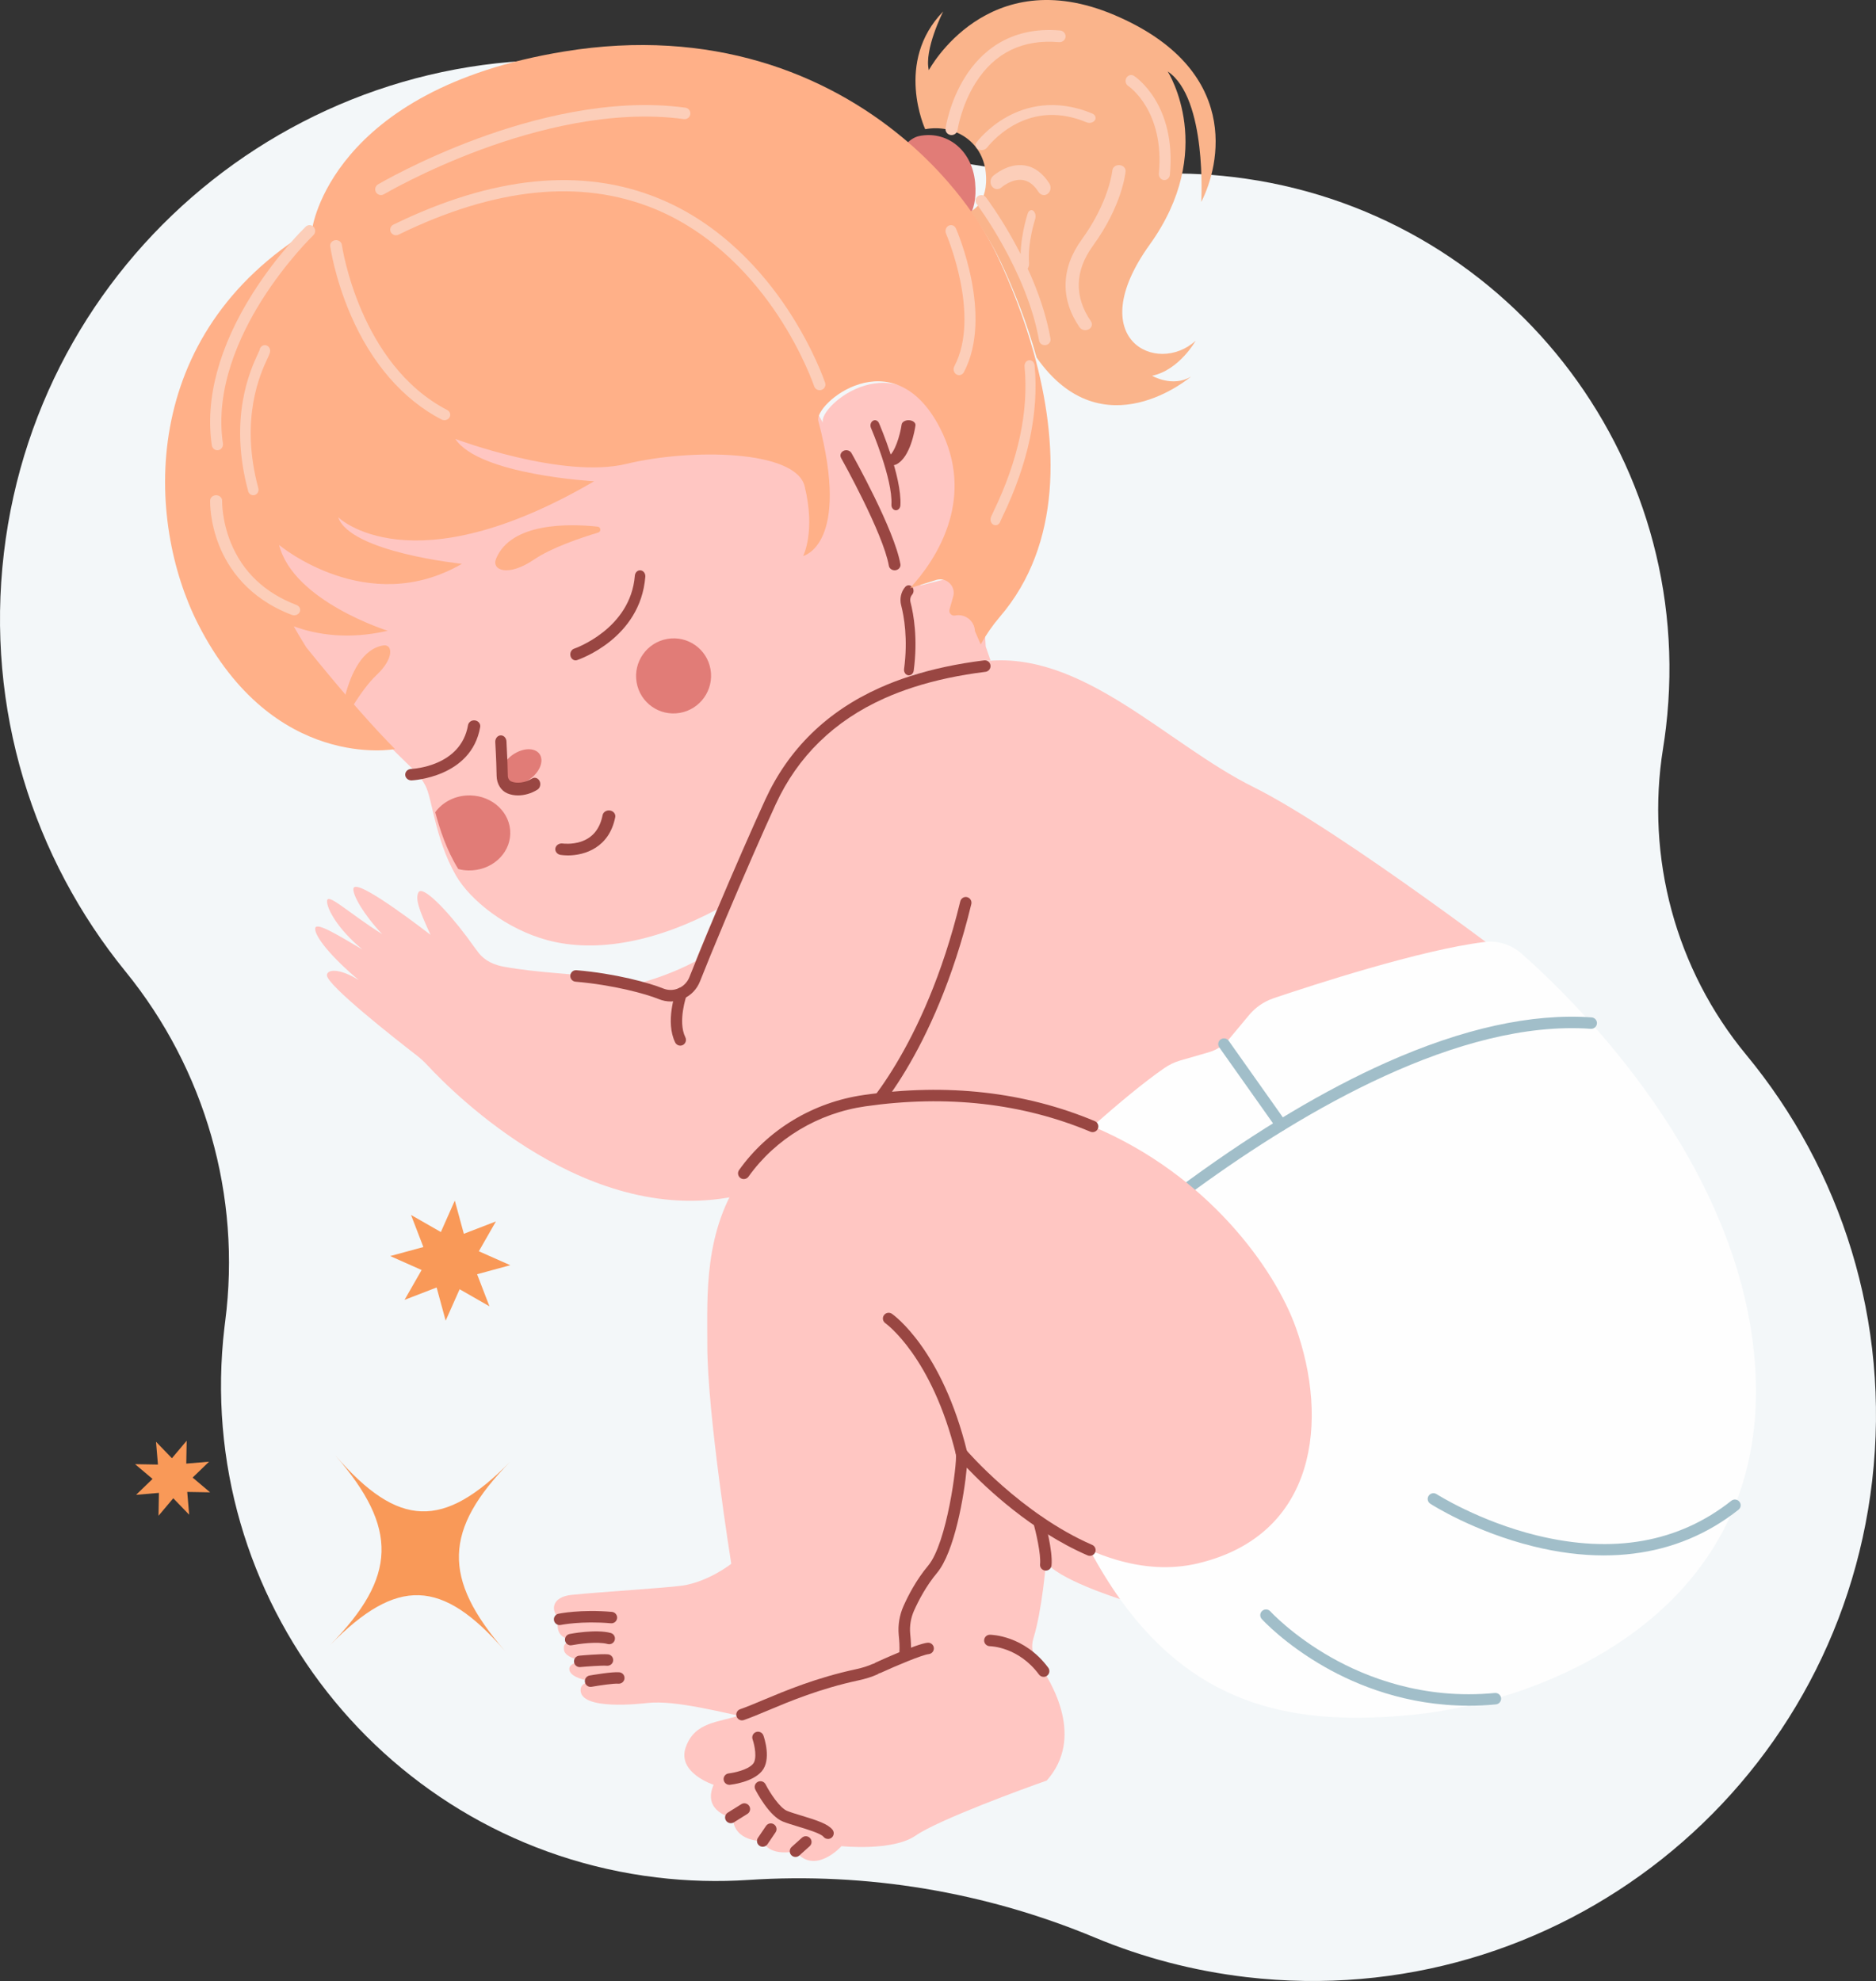 <svg width="125" height="132" viewBox="0 0 125 132" fill="none" xmlns="http://www.w3.org/2000/svg">
<rect x="0" y="0" width="125" height="132" fill="#333333" stroke="none"/>
<g clip-path="url(#clip0_970_10975)">
<path d="M116.347 70.278C111.653 64.6 109.643 57.144 110.812 49.863C110.886 49.402 110.951 48.938 111.006 48.47C113.142 30.356 100.224 13.935 82.153 11.793C80.254 11.568 78.375 11.509 76.528 11.606C68.188 12.042 59.845 10.607 52.214 7.206C48.897 5.727 45.305 4.716 41.511 4.263C21.171 1.837 2.664 16.453 0.26 36.843C-0.969 47.268 2.227 57.195 8.362 64.734C13.673 71.26 16.088 79.692 15.005 88.043C14.988 88.171 14.973 88.3 14.957 88.429C12.824 106.516 25.723 122.939 43.764 125.101C45.83 125.349 47.873 125.399 49.877 125.266C57.758 124.747 65.665 126.065 72.956 129.107C76.11 130.422 79.498 131.325 83.06 131.742C103.701 134.156 122.345 119.362 124.745 98.67C125.978 88.037 122.665 77.92 116.347 70.278Z" fill="#F3F7F9"/>
<path d="M29.375 82.094L30.304 80L30.906 82.211L33.044 81.387L31.906 83.376L34 84.305L31.789 84.906L32.613 87.044L30.625 85.906L29.695 88L29.093 85.789L26.956 86.613L28.093 84.625L26 83.695L28.21 83.094L27.387 80.956L29.375 82.094Z" fill="#F99958"/>
<path d="M10.524 97.588L10.395 96.069L11.455 97.166L12.438 96L12.412 97.525L13.931 97.396L12.835 98.455L14 99.438L12.476 99.412L12.605 100.93L11.545 99.834L10.562 101L10.588 99.475L9.069 99.604L10.165 98.545L9 97.562L10.524 97.588Z" fill="#F99958"/>
<path d="M34 97.392C29.547 101.925 29.453 105.176 33.638 110C29.454 105.176 26.453 105.074 22 109.608C26.453 105.075 26.547 101.824 22.362 97C26.546 101.824 29.547 101.926 34 97.392Z" fill="#F99958"/>
<path d="M60.79 45C61.255 42.003 60 39.338 60 39.338L65.381 38L65.679 43.077L66 44.008C64.277 44.212 62.307 44.53 60.79 45Z" fill="#FFC6C2"/>
<path d="M60.355 39.976C60.355 39.976 61.251 42.001 60.778 45.098C60.753 45.259 60.725 45.423 60.693 45.591C60.343 47.393 59.522 49.519 57.829 51.798C55.047 55.54 51.473 58.612 47.787 60.586C43.864 62.688 39.817 63.546 36.469 62.644C33.782 61.92 31.343 60.019 30.37 58.32C29.648 57.058 29.254 55.723 28.977 54.612C28.725 53.606 28.57 52.783 28.352 52.361C27.936 51.559 27.574 51.339 26.344 50.107C25.73 49.491 24.897 48.622 23.733 47.298C23.545 47.082 23.347 46.855 23.139 46.615C22.36 45.713 21.45 44.63 20.382 43.319C20.344 43.26 20.306 43.199 20.269 43.14C20.119 42.902 19.975 42.664 19.836 42.428C19.778 42.33 19.722 42.233 19.666 42.136C19.638 42.087 19.61 42.037 19.582 41.988C19.565 41.958 19.549 41.929 19.532 41.899C19.358 41.588 19.194 41.28 19.038 40.975C15.25 33.541 16.96 24.944 22.376 19.467C24.54 17.277 27.299 15.586 30.536 14.668C45.153 10.524 54.19 26.965 54.834 28.178C54.834 28.178 54.834 28.177 54.834 28.176C54.453 27.086 59.855 22.504 63.026 28.649C64.206 30.934 64.177 33.053 63.661 34.825C63.055 36.907 61.78 38.511 61.003 39.343C60.62 39.753 60.357 39.976 60.357 39.976L60.355 39.976Z" fill="#FFC6C2"/>
<path d="M38.351 44C38.199 44 38.059 43.889 38.015 43.717C37.959 43.508 38.066 43.288 38.251 43.225C38.29 43.213 42.015 41.921 42.3 38.36C42.318 38.142 42.487 37.982 42.681 38.002C42.874 38.022 43.016 38.214 42.998 38.431C42.67 42.531 38.623 43.926 38.451 43.984C38.417 43.995 38.384 44 38.351 44Z" fill="#994642"/>
<path d="M27.411 52C27.192 52 27.01 51.839 27 51.633C26.991 51.422 27.167 51.244 27.394 51.236C27.535 51.23 30.711 51.066 31.184 48.322C31.22 48.113 31.43 47.971 31.654 48.005C31.878 48.038 32.031 48.234 31.995 48.443C31.414 51.813 27.466 51.998 27.426 52C27.42 52 27.415 52 27.409 52H27.411Z" fill="#994642"/>
<path d="M37.84 56.999C37.663 56.999 37.501 56.986 37.357 56.965C37.124 56.93 36.967 56.731 37.006 56.522C37.045 56.313 37.264 56.172 37.497 56.206C37.508 56.207 38.086 56.285 38.696 56.087C39.48 55.832 39.97 55.237 40.151 54.318C40.192 54.109 40.414 53.969 40.647 54.006C40.879 54.043 41.034 54.243 40.993 54.452C40.593 56.484 38.958 57 37.84 57V56.999Z" fill="#994642"/>
<path d="M45.298 47.502C46.659 47.266 47.575 45.971 47.344 44.61C47.113 43.249 45.824 42.337 44.463 42.573C43.103 42.809 42.187 44.104 42.418 45.465C42.648 46.826 43.938 47.738 45.298 47.502Z" fill="#E17C77"/>
<path d="M33.999 55.553C33.967 56.933 32.721 58.029 31.216 57.999C30.98 57.995 30.751 57.963 30.534 57.906C29.738 56.618 29.305 55.256 29 54.122C29.498 53.431 30.361 52.982 31.332 53.001C32.837 53.03 34.031 54.173 33.999 55.553V55.553Z" fill="#E17C77"/>
<path d="M35.165 52.011C35.871 51.578 36.246 50.826 36.002 50.331C35.757 49.836 34.986 49.785 34.279 50.217C33.573 50.65 33.198 51.401 33.443 51.897C33.687 52.392 34.458 52.443 35.165 52.011Z" fill="#E17C77"/>
<path d="M34.516 53C34.261 53 34.016 52.955 33.799 52.862C33.376 52.68 33.098 52.224 33.09 51.701C33.084 51.302 33.065 50.588 33.001 49.45C32.988 49.216 33.144 49.015 33.35 49.001C33.556 48.986 33.733 49.163 33.746 49.397C33.81 50.552 33.831 51.28 33.837 51.688C33.839 51.859 33.93 52.013 34.064 52.07C34.439 52.231 35.008 52.153 35.447 51.879C35.628 51.766 35.855 51.841 35.954 52.046C36.053 52.251 35.987 52.508 35.806 52.62C35.406 52.87 34.947 53 34.516 53Z" fill="#994642"/>
<path d="M33.055 37.228C32.732 38.007 33.866 38.457 35.587 37.283C36.747 36.491 38.706 35.832 39.859 35.487C40.065 35.426 40.038 35.116 39.825 35.093C37.987 34.896 34.066 34.783 33.055 37.228Z" fill="#FFB088"/>
<path d="M25.094 44.975C24.555 45.479 23.988 46.279 23.533 47C23.363 46.796 23.186 46.581 23 46.353C23.385 44.895 24.132 43.225 25.546 43.007C26.167 42.911 26.269 43.875 25.094 44.975Z" fill="#FFB088"/>
<path d="M59.611 38C59.422 38 59.256 37.876 59.226 37.701C58.852 35.534 56.071 30.566 56.043 30.516C55.945 30.341 56.02 30.128 56.212 30.039C56.404 29.95 56.639 30.019 56.736 30.193C56.853 30.401 59.603 35.313 59.995 37.591C60.029 37.784 59.883 37.965 59.671 37.996C59.651 37.999 59.63 38 59.611 38Z" fill="#994642"/>
<path d="M59.696 33.999C59.69 33.999 59.683 33.999 59.677 33.999C59.511 33.986 59.386 33.819 59.397 33.624C59.491 31.912 58.048 28.546 58.033 28.512C57.957 28.339 58.017 28.126 58.164 28.038C58.312 27.95 58.492 28.019 58.567 28.193C58.63 28.338 60.099 31.765 59.995 33.67C59.984 33.857 59.852 34 59.696 34L59.696 33.999Z" fill="#994642"/>
<path d="M59.464 31C59.325 31 59.188 30.957 59.096 30.876C58.94 30.736 58.978 30.536 59.181 30.428C59.612 30.199 59.971 29.015 60.077 28.287C60.102 28.111 60.329 27.984 60.584 28.002C60.838 28.019 61.024 28.175 60.998 28.351C60.947 28.698 60.649 30.455 59.744 30.934C59.66 30.978 59.561 31 59.463 31H59.464Z" fill="#994642"/>
<path d="M60.56 45C60.544 45 60.527 44.998 60.511 44.996C60.334 44.966 60.212 44.779 60.239 44.579C60.508 42.571 60.232 41.055 60.045 40.33C59.932 39.898 60.036 39.431 60.315 39.11C60.44 38.965 60.645 38.963 60.773 39.105C60.901 39.246 60.903 39.478 60.777 39.623C60.663 39.754 60.621 39.947 60.667 40.124C60.87 40.907 61.169 42.541 60.881 44.689C60.856 44.87 60.718 45 60.561 45H60.56Z" fill="#994642"/>
<path d="M64.019 15C63.542 14.241 63.008 13.484 62.419 12.737C61.695 11.82 60.889 10.922 60 10.068C60 10.068 60.525 9.219 61.228 9.069C63.002 8.689 64.759 9.904 64.973 12.157C65.19 14.444 64.021 15 64.021 15H64.019Z" fill="#E17C77"/>
<path d="M80.039 13.458C80.039 13.458 80.447 6.53 77.805 4.761C77.867 4.86 81.108 10.03 76.607 16.299C72.062 22.628 77.112 25.047 79.669 22.701C79.669 22.701 78.591 24.649 76.766 25.039C76.766 25.039 78.132 25.839 79.359 25.093C79.359 25.093 73.488 30.135 69.069 23.822C68.426 21.515 67.57 19.339 66.681 17.46C66.168 16.378 65.492 15.24 64.654 14.099C64.654 14.099 65.912 13.584 65.679 11.467C65.448 9.383 63.557 8.257 61.647 8.609C61.647 8.609 59.575 4.121 62.846 0.764C62.812 0.831 61.566 3.315 61.888 4.678C61.888 4.678 65.771 -2.602 74.253 1.001C82.734 4.606 81.302 11 80.039 13.458Z" fill="#FAB48B"/>
<path d="M63.402 9C63.384 9 63.365 8.999 63.346 8.996C63.126 8.966 62.973 8.77 63.004 8.557C63.014 8.485 63.268 6.775 64.32 5.11C65.31 3.543 67.208 1.737 70.633 2.032C70.854 2.051 71.018 2.24 70.999 2.456C70.979 2.67 70.784 2.828 70.562 2.81C68.151 2.601 66.286 3.506 65.019 5.498C64.047 7.025 63.803 8.649 63.8 8.665C63.771 8.859 63.599 9 63.401 9H63.402Z" fill="#FCCEB9"/>
<path d="M77.583 11.999C77.571 11.999 77.559 11.999 77.546 11.997C77.343 11.976 77.195 11.783 77.216 11.567C77.611 7.368 75.201 5.745 75.177 5.729C75.002 5.616 74.948 5.374 75.054 5.188C75.16 5.003 75.388 4.944 75.562 5.058C75.678 5.134 78.392 6.959 77.952 11.646C77.932 11.848 77.772 12 77.584 12L77.583 11.999Z" fill="#FCCEB9"/>
<path d="M65.412 10C65.341 10 65.269 9.986 65.204 9.955C65.007 9.863 64.942 9.66 65.056 9.503C65.085 9.463 65.79 8.512 67.083 7.792C68.302 7.114 70.278 6.524 72.778 7.565C72.98 7.649 73.058 7.848 72.954 8.01C72.848 8.172 72.6 8.235 72.398 8.151C70.685 7.438 69.055 7.499 67.554 8.335C66.409 8.972 65.775 9.828 65.768 9.836C65.691 9.941 65.554 10 65.412 10Z" fill="#FCCEB9"/>
<path d="M72.314 22C72.165 22 72.019 21.934 71.936 21.813C70.643 19.943 70.691 17.867 72.072 15.968C73.909 13.44 74.115 11.378 74.117 11.358C74.136 11.145 74.346 10.984 74.592 11.001C74.835 11.018 75.017 11.204 74.999 11.417C74.991 11.508 74.783 13.68 72.817 16.385C71.61 18.046 71.567 19.784 72.691 21.41C72.818 21.594 72.752 21.833 72.543 21.943C72.471 21.981 72.392 22 72.314 22Z" fill="#FCCEB9"/>
<path d="M69.56 13C69.422 13 69.288 12.928 69.201 12.795C68.896 12.32 68.554 12.06 68.155 11.997C67.419 11.883 66.724 12.49 66.717 12.496C66.527 12.664 66.249 12.63 66.097 12.419C65.945 12.209 65.975 11.901 66.164 11.73C66.204 11.694 67.153 10.854 68.267 11.022C68.913 11.12 69.469 11.523 69.917 12.222C70.059 12.443 70.014 12.75 69.816 12.908C69.738 12.97 69.648 13 69.559 13H69.56Z" fill="#FCCEB9"/>
<path d="M68.291 18C68.153 18 68.033 17.841 68.017 17.625C67.897 15.993 68.454 14.301 68.477 14.23C68.547 14.023 68.713 13.94 68.849 14.046C68.985 14.152 69.039 14.404 68.97 14.612C68.962 14.636 68.465 16.158 68.566 17.531C68.583 17.763 68.474 17.97 68.322 17.996C68.311 17.998 68.301 17.999 68.291 17.999L68.291 18Z" fill="#FCCEB9"/>
<path d="M65.348 42.941L64.961 42.053C64.939 41.374 64.309 40.878 63.639 41.014C63.404 41.061 63.201 40.844 63.266 40.614L63.512 39.75C63.701 39.086 63.1 38.465 62.425 38.629L60.637 39.188C61.406 38.358 62.669 36.761 63.269 34.687C63.779 32.921 63.808 30.81 62.64 28.534C59.501 22.412 54.152 26.976 54.53 28.062C54.53 28.062 54.53 28.063 54.53 28.064C54.53 28.064 54.53 28.064 54.53 28.065C56.705 36.312 53.515 37.046 53.515 37.046C53.515 37.046 54.357 35.423 53.614 32.4C53.014 29.964 46.009 29.878 41.743 30.909C37.479 31.94 30.339 29.248 30.339 29.248C31.924 31.65 39.588 32.068 39.588 32.068C27.348 39.218 22.532 34.466 22.532 34.466C23.348 36.809 30.779 37.569 30.779 37.569C24.467 41.226 18.596 36.313 18.596 36.313C19.555 40.07 25.835 42.03 25.835 42.03C23.241 42.626 21.141 42.306 19.576 41.735C19.593 41.765 19.61 41.794 19.626 41.824C19.653 41.873 19.681 41.923 19.709 41.972C19.764 42.068 19.82 42.166 19.877 42.262C20.015 42.498 20.157 42.734 20.306 42.972C20.343 43.031 20.38 43.091 20.418 43.15C21.475 44.456 22.376 45.535 23.148 46.434C23.353 46.673 23.549 46.899 23.736 47.114C24.888 48.432 25.712 49.298 26.321 49.913C26.321 49.913 18.221 51.453 13.202 41.591C9.712 34.73 9.147 22.277 20.8 15.251L20.801 15.251C20.801 15.251 22.017 5.974 37.599 3.43C47.41 1.828 55.02 4.915 60.13 9.16C61.088 9.955 61.958 10.791 62.737 11.644C63.373 12.339 63.948 13.044 64.463 13.749C65.301 14.898 65.979 16.042 66.493 17.13C67.383 19.019 68.241 21.207 68.885 23.526C70.533 29.456 70.785 36.245 66.624 41.098C66.136 41.667 65.707 42.285 65.345 42.941H65.348Z" fill="#FFB088"/>
<path d="M19.599 41C19.547 41 19.494 40.991 19.442 40.971C16.529 39.864 15.203 37.849 14.605 36.353C13.96 34.742 13.999 33.403 14.001 33.347C14.008 33.149 14.193 32.994 14.414 33C14.635 33.007 14.809 33.172 14.801 33.369C14.801 33.381 14.768 34.649 15.369 36.136C16.164 38.102 17.64 39.508 19.756 40.312C19.96 40.389 20.055 40.6 19.968 40.782C19.903 40.918 19.755 41 19.599 41Z" fill="#FCCEB9"/>
<path d="M14.484 30C14.302 30 14.143 29.863 14.114 29.672C13.654 26.593 14.595 23.094 16.833 19.552C18.511 16.898 20.296 15.175 20.372 15.103C20.523 14.958 20.76 14.967 20.9 15.124C21.041 15.282 21.032 15.527 20.88 15.672C20.862 15.689 19.077 17.413 17.45 19.992C15.966 22.344 14.31 25.912 14.854 29.553C14.885 29.765 14.745 29.963 14.541 29.996C14.521 29.999 14.502 30 14.484 30Z" fill="#FCCEB9"/>
<path d="M16.875 33C16.722 33 16.581 32.895 16.537 32.732C15.213 27.826 16.694 24.632 17.181 23.582C17.229 23.478 17.284 23.361 17.3 23.314C17.325 23.133 17.477 22.996 17.656 23C17.85 23.004 18.004 23.172 18 23.375C17.997 23.507 17.94 23.631 17.814 23.903C17.356 24.89 15.962 27.895 17.213 32.534C17.266 32.729 17.157 32.931 16.97 32.987C16.938 32.996 16.906 33 16.875 33H16.875Z" fill="#FCCEB9"/>
<path d="M29.609 27.999C29.544 27.999 29.479 27.984 29.418 27.953C26.844 26.616 24.745 24.193 23.349 20.945C22.301 18.508 22.015 16.492 22.003 16.408C21.976 16.21 22.127 16.029 22.342 16.003C22.556 15.977 22.752 16.118 22.779 16.316C22.79 16.396 23.945 24.28 29.8 27.322C29.988 27.419 30.055 27.64 29.95 27.815C29.879 27.933 29.746 28 29.608 28L29.609 27.999Z" fill="#FCCEB9"/>
<path d="M54.615 26C54.453 26 54.303 25.899 54.25 25.742C54.243 25.72 53.504 23.533 51.815 20.988C50.266 18.654 47.577 15.528 43.557 13.893C38.692 11.915 32.973 12.501 26.556 15.635C26.367 15.728 26.136 15.653 26.041 15.469C25.945 15.285 26.023 15.06 26.212 14.968C32.84 11.731 38.778 11.138 43.859 13.207C48.066 14.92 50.867 18.174 52.474 20.603C54.211 23.227 54.95 25.42 54.981 25.512C55.047 25.708 54.936 25.918 54.734 25.982C54.695 25.995 54.655 26 54.616 26H54.615Z" fill="#FCCEB9"/>
<path d="M63.906 25C63.844 25 63.782 24.983 63.725 24.948C63.549 24.839 63.488 24.596 63.588 24.406C65.373 21.021 63.058 15.619 63.035 15.566C62.949 15.367 63.027 15.131 63.21 15.038C63.393 14.945 63.611 15.03 63.697 15.227C63.8 15.463 66.196 21.06 64.224 24.8C64.156 24.928 64.032 25 63.905 25H63.906Z" fill="#FCCEB9"/>
<path d="M66.336 35C66.312 35 66.288 34.997 66.263 34.99C66.082 34.945 65.968 34.741 66.008 34.535C66.026 34.442 66.072 34.349 66.205 34.07C67.855 30.647 68.549 27.401 68.267 24.423C68.247 24.213 68.38 24.025 68.565 24.002C68.748 23.98 68.915 24.131 68.935 24.341C69.232 27.477 68.512 30.875 66.794 34.437C66.735 34.559 66.674 34.686 66.656 34.73C66.612 34.891 66.481 34.999 66.336 34.999V35ZM66.663 34.701C66.662 34.708 66.66 34.715 66.658 34.723C66.66 34.715 66.662 34.707 66.663 34.701Z" fill="#FCCEB9"/>
<path d="M25.383 12.999C25.252 12.999 25.125 12.932 25.053 12.81C24.946 12.628 25.006 12.393 25.188 12.285C25.215 12.27 27.949 10.662 31.809 9.239C35.383 7.921 40.689 6.495 45.669 7.176C45.879 7.205 46.025 7.398 45.996 7.608C45.968 7.818 45.775 7.965 45.565 7.936C40.746 7.277 35.576 8.669 32.088 9.954C28.289 11.353 25.603 12.931 25.577 12.947C25.516 12.982 25.449 13 25.383 13V12.999Z" fill="#FCCEB9"/>
<path d="M69.615 23C69.43 23 69.267 22.872 69.235 22.69C68.429 18.072 65.108 13.636 65.074 13.592C64.948 13.426 64.986 13.193 65.159 13.072C65.331 12.95 65.572 12.987 65.696 13.152C65.837 13.339 69.158 17.775 69.995 22.566C70.03 22.769 69.888 22.961 69.679 22.995C69.657 22.998 69.636 23 69.615 23Z" fill="#FCCEB9"/>
<path d="M101.999 65.012C84.076 64.753 67.926 85.621 66.848 87C66.846 86.891 59.29 79.334 57.764 75.393C57.522 74.765 57.319 74.392 57.223 74.547C56.981 74.933 54.522 76.793 52.928 77.977C51.868 78.764 50.657 79.324 49.374 79.625C39.315 81.984 30.24 72.88 28.477 70.977C28.256 70.74 28.017 70.521 27.762 70.323C26.353 69.234 21.77 65.637 21.783 64.98C21.791 64.59 22.594 64.491 23.908 65.307C22.101 63.795 20.994 62.434 21 61.887C21.005 61.381 22.39 62.232 24.146 63.268C22.476 61.882 21.791 60.553 21.791 60.061C21.789 59.427 23.169 60.794 25.463 62.244C24.209 60.911 23.499 59.642 23.547 59.218C23.628 58.52 26.854 60.884 28.686 62.289C27.89 60.566 27.677 59.9 27.875 59.475C28.127 58.938 29.75 60.609 31.125 62.449C31.308 62.695 31.597 63.114 31.907 63.509C32.322 64.036 32.946 64.305 33.604 64.421C35.975 64.844 38.188 64.868 39.767 65.115C39.915 65.138 40.057 65.161 40.194 65.183C41.808 65.453 42.743 65.721 43.629 66.082C44.529 66.447 45.553 66.008 45.913 65.1C45.928 65.061 45.947 65.013 45.968 64.962C45.981 64.929 45.993 64.897 46.007 64.863C46.188 64.41 46.389 63.914 46.604 63.391C46.718 63.112 46.837 62.825 46.96 62.533C46.974 62.5 46.986 62.469 46.999 62.44C47.221 61.907 47.455 61.353 47.693 60.791C48.867 58.024 50.177 55.042 51.037 53.185C52.656 49.693 55.262 47.358 58.555 45.89C59.207 45.599 59.887 45.342 60.59 45.116C62.123 44.626 63.773 44.286 65.515 44.071C72.096 43.264 77.682 49.546 83.525 52.447C89.369 55.348 102 65.012 102 65.012H101.999Z" fill="#FFC6C2"/>
<path d="M48 63C47.987 63.031 47.975 63.064 47.96 63.098C47.834 63.41 47.712 63.713 47.594 64.008C47.372 64.564 47.166 65.09 46.98 65.57C46.966 65.606 46.953 65.641 46.94 65.675C46.919 65.73 46.899 65.779 46.883 65.822C46.512 66.785 45.459 67.251 44.534 66.863C43.622 66.48 42.66 66.196 41 65.909C42.856 65.526 45.748 64.698 48 63Z" fill="#FFC6C2"/>
<path d="M46 65.098C46.013 65.066 46.025 65.033 46.039 65C46.025 65.035 46.012 65.067 46 65.098Z" fill="#FFC6C2"/>
<path d="M47.326 62.699C47.092 63.272 46.63 64.404 46.387 65.01C46.565 64.561 46.764 64.07 46.975 63.55C47.088 63.274 47.205 62.989 47.326 62.699Z" fill="#FFC6C2"/>
<path d="M45.328 69.675C45.188 69.675 45.055 69.598 44.989 69.463C44.316 68.103 45.006 66.144 45.036 66.061C45.108 65.862 45.325 65.759 45.522 65.832C45.718 65.905 45.82 66.124 45.748 66.323C45.742 66.341 45.141 68.056 45.666 69.119C45.76 69.308 45.684 69.54 45.497 69.634C45.443 69.662 45.385 69.675 45.328 69.675Z" fill="#994642"/>
<path d="M57.442 75C57.342 75 57.241 74.96 57.167 74.881C57.023 74.728 57.029 74.484 57.18 74.339C57.223 74.297 61.572 70.002 63.984 60.061C64.034 59.855 64.24 59.729 64.442 59.78C64.645 59.831 64.769 60.038 64.719 60.244C62.248 70.424 57.886 74.717 57.702 74.894C57.629 74.965 57.535 75 57.441 75H57.442Z" fill="#994642"/>
<path d="M44.687 66.731C44.42 66.731 44.152 66.678 43.897 66.574C43.041 66.224 40.858 65.625 38.347 65.413C38.139 65.396 37.983 65.21 38.001 64.999C38.019 64.788 38.202 64.631 38.41 64.648C41.005 64.867 43.282 65.495 44.181 65.863C44.517 66 44.884 65.997 45.216 65.853C45.548 65.709 45.804 65.443 45.938 65.103C46.139 64.595 46.369 64.023 46.623 63.402C46.947 62.609 47.308 61.74 47.697 60.819C48.87 58.039 50.167 55.073 51 53.263C52.547 49.904 55.105 47.406 58.604 45.837C59.243 45.548 59.932 45.285 60.65 45.054C62.134 44.577 63.791 44.223 65.575 44.003C65.784 43.977 65.972 44.127 65.997 44.337C66.022 44.548 65.874 44.74 65.667 44.765C63.93 44.98 62.319 45.323 60.88 45.787C60.189 46.009 59.527 46.262 58.912 46.539C55.585 48.031 53.154 50.402 51.688 53.588C50.857 55.391 49.565 58.348 48.395 61.121C48.008 62.039 47.647 62.907 47.324 63.697C47.072 64.314 46.842 64.883 46.643 65.388C46.434 65.919 46.033 66.335 45.513 66.559C45.248 66.674 44.968 66.732 44.687 66.732V66.731Z" fill="#994642"/>
<path d="M94.051 114.269C86.514 114.997 79.863 113.888 74.628 106.55C73.933 105.576 73.264 104.493 72.62 103.29C72.45 102.972 72.282 102.646 72.116 102.311C71.559 101.192 71.019 100.122 70.496 99.104C67.388 93.055 64.91 88.819 63.593 86.65C62.986 85.652 63.137 84.373 63.957 83.54C65.865 81.605 69.428 78.056 72.799 75.056C74.527 73.519 76.203 72.126 77.582 71.169C77.908 70.942 78.271 70.77 78.653 70.66L80.53 70.119C81.069 69.964 81.548 69.65 81.907 69.221L83.227 67.637C83.658 67.12 84.224 66.732 84.864 66.515C87.472 65.634 94.653 63.292 98.899 62.77C99.798 62.658 100.701 62.941 101.379 63.538C104.885 66.629 116.178 77.6 116.961 91.297C117.887 107.527 102.853 113.42 94.052 114.269H94.051Z" fill="#FEFEFE"/>
<path d="M65.872 90.916C65.775 90.916 65.679 90.88 65.605 90.808C65.453 90.661 65.449 90.42 65.597 90.268C65.655 90.209 71.459 84.285 79.288 78.59C83.892 75.24 88.289 72.621 92.355 70.806C97.466 68.525 102.073 67.511 106.05 67.792C106.262 67.807 106.42 67.99 106.405 68.199C106.39 68.41 106.205 68.567 105.996 68.553C97.251 67.932 86.891 74.003 79.74 79.205C71.963 84.863 66.204 90.74 66.147 90.799C66.072 90.877 65.972 90.915 65.872 90.915V90.916Z" fill="#A1BEC9"/>
<path d="M85.37 75.343C85.249 75.343 85.13 75.287 85.056 75.181L81.242 69.79C81.12 69.618 81.161 69.38 81.335 69.258C81.508 69.137 81.747 69.178 81.869 69.35L85.683 74.742C85.805 74.914 85.764 75.152 85.59 75.274C85.523 75.321 85.446 75.343 85.37 75.343Z" fill="#A1BEC9"/>
<path d="M97.855 113.656C93.738 113.656 90.428 112.303 88.276 111.078C85.611 109.56 84.133 107.947 84.071 107.879C83.93 107.723 83.942 107.481 84.099 107.34C84.257 107.199 84.499 107.212 84.641 107.368C84.656 107.384 86.115 108.973 88.683 110.43C91.041 111.768 94.85 113.267 99.6 112.809C99.811 112.789 99.998 112.943 100.019 113.152C100.039 113.362 99.885 113.548 99.674 113.569C99.052 113.629 98.446 113.657 97.856 113.657L97.855 113.656Z" fill="#A1BEC9"/>
<path d="M106.869 103.642C105.371 103.642 103.806 103.442 102.195 103.046C98.246 102.075 95.422 100.276 95.304 100.199C95.126 100.085 95.076 99.848 95.19 99.672C95.305 99.495 95.543 99.444 95.72 99.558C95.748 99.577 98.571 101.372 102.401 102.311C107.489 103.557 111.848 102.781 115.359 100.002C115.526 99.871 115.766 99.899 115.898 100.063C116.031 100.228 116.003 100.468 115.837 100.599C113.793 102.217 111.437 103.2 108.831 103.522C108.192 103.602 107.537 103.641 106.869 103.641V103.642Z" fill="#A1BEC9"/>
<path d="M86.33 88.426C84.964 84.617 80.534 78.297 72.8 75.055C68.685 73.33 63.633 72.477 57.611 73.338C54.377 73.8 51.446 75.53 49.559 78.183C46.851 81.99 47.136 86.358 47.129 89.595C47.118 94.164 48.725 104.2 48.725 104.2C48.725 104.2 47.201 105.41 45.436 105.658C44.369 105.808 39.947 106.08 38.094 106.27C36.755 106.409 36.65 107.304 37.291 107.901C37.111 107.998 37.143 108.27 37.162 108.438C37.203 108.811 37.394 109.093 37.92 109.246C38.009 109.272 38.005 109.398 37.916 109.42C37.611 109.497 37.544 109.634 37.577 109.929C37.617 110.294 38.137 110.532 38.802 110.667C38.288 110.762 37.902 110.936 37.936 111.245C37.98 111.645 38.6 111.892 39.355 112.019C38.944 112.121 38.711 112.287 38.688 112.555C38.563 114.022 42.802 113.511 43.161 113.473C46.868 113.078 55.401 116.733 58.251 114.896C61.1 113.059 60.17 108.149 60.17 108.149C60.17 108.149 60.79 106.18 62.139 104.569C63.488 102.959 64.172 97.542 64.076 96.85C64.076 96.85 67.755 101.177 72.622 103.29C73.194 103.539 73.781 103.756 74.383 103.933C76.132 104.448 77.985 104.612 79.843 104.166C87.772 102.264 88.542 94.586 86.332 88.428L86.33 88.426Z" fill="#FFC6C2"/>
<path d="M39.352 112.402C39.169 112.402 39.008 112.272 38.975 112.087C38.938 111.88 39.076 111.681 39.285 111.645C39.435 111.619 40.764 111.387 41.261 111.429C41.472 111.446 41.629 111.631 41.611 111.841C41.593 112.05 41.407 112.206 41.197 112.189C40.897 112.164 39.948 112.303 39.42 112.396C39.397 112.4 39.374 112.402 39.353 112.402H39.352Z" fill="#994642"/>
<path d="M38.629 111.084C38.433 111.084 38.266 110.935 38.248 110.738C38.228 110.528 38.383 110.342 38.594 110.323C38.739 110.31 40.025 110.193 40.506 110.233C40.717 110.25 40.873 110.435 40.856 110.645C40.839 110.854 40.654 111.01 40.442 110.993C40.091 110.964 39.04 111.048 38.666 111.082C38.654 111.082 38.642 111.083 38.63 111.083L38.629 111.084Z" fill="#994642"/>
<path d="M38.028 109.634C37.849 109.634 37.689 109.508 37.652 109.326C37.611 109.119 37.746 108.919 37.954 108.878C38.025 108.864 39.701 108.541 40.692 108.81C40.897 108.865 41.017 109.075 40.961 109.278C40.905 109.481 40.694 109.601 40.489 109.545C39.81 109.36 38.535 109.54 38.102 109.625C38.076 109.631 38.052 109.632 38.027 109.632L38.028 109.634Z" fill="#994642"/>
<path d="M37.29 108.284C37.112 108.284 36.953 108.16 36.915 107.981C36.871 107.774 37.003 107.573 37.21 107.529C37.27 107.517 38.697 107.224 40.771 107.405C40.981 107.423 41.137 107.608 41.119 107.818C41.1 108.028 40.915 108.183 40.703 108.164C38.751 107.994 37.382 108.272 37.369 108.275C37.343 108.28 37.315 108.283 37.29 108.283V108.284Z" fill="#994642"/>
<path d="M64.073 97.231C63.901 97.231 63.743 97.114 63.7 96.939C62.102 90.394 59.023 88.19 58.992 88.168C58.819 88.047 58.776 87.81 58.897 87.638C59.019 87.465 59.258 87.422 59.431 87.543C59.567 87.638 62.778 89.937 64.445 96.759C64.495 96.963 64.369 97.17 64.163 97.219C64.132 97.226 64.102 97.23 64.072 97.23L64.073 97.231Z" fill="#994642"/>
<path d="M49.559 78.565C49.482 78.565 49.405 78.543 49.338 78.495C49.165 78.373 49.124 78.135 49.246 77.963C51.166 75.265 54.194 73.441 57.556 72.962C63.115 72.167 68.294 72.753 72.949 74.705C73.144 74.787 73.236 75.01 73.154 75.205C73.072 75.399 72.847 75.49 72.652 75.408C68.127 73.512 63.086 72.942 57.667 73.717C54.512 74.168 51.671 75.877 49.873 78.404C49.799 78.51 49.68 78.565 49.56 78.565H49.559Z" fill="#994642"/>
<path d="M69.093 110.692C70.178 112.204 72.252 115.819 69.744 118.645C68.34 119.133 62.535 121.253 61.005 122.314C59.473 123.374 56.071 123.014 56.071 123.014C56.071 123.014 54.296 124.989 53.002 123.352C53.002 123.352 51.317 123.777 50.821 122.674C50.821 122.674 48.912 122.749 48.831 121.138C48.831 121.138 46.759 120.749 47.549 118.926C47.549 118.926 45.082 118.127 45.696 116.415C46.31 114.703 47.868 114.793 49.44 114.252C51.011 113.71 53.467 112.382 57.124 111.597C60.781 110.812 60.167 108.15 60.167 108.15C60.167 108.15 60.787 106.18 62.136 104.57C63.485 102.959 64.169 97.543 64.073 96.851C64.073 96.851 67.752 101.178 72.619 103.29C73.263 104.494 73.932 105.577 74.627 106.551C74.56 106.53 70.28 105.164 69.702 104.04C69.702 104.04 69.441 107.289 68.855 109.174C68.694 109.691 68.779 110.253 69.095 110.693L69.093 110.692Z" fill="#FFC6C2"/>
<path d="M69.683 104.654C69.67 104.654 69.657 104.654 69.643 104.652C69.432 104.63 69.279 104.443 69.301 104.233C69.372 103.546 69.007 102.024 68.861 101.496C68.805 101.293 68.925 101.082 69.129 101.026C69.333 100.971 69.545 101.09 69.601 101.293C69.624 101.376 70.164 103.342 70.064 104.312C70.043 104.508 69.876 104.654 69.682 104.654L69.683 104.654Z" fill="#994642"/>
<path d="M69.539 111.735C69.421 111.735 69.304 111.681 69.229 111.579C67.868 109.739 66.03 109.693 65.953 109.691C65.742 109.688 65.573 109.516 65.574 109.306C65.576 109.097 65.747 108.928 65.957 108.928H65.959C66.052 108.928 68.25 108.967 69.847 111.126C69.972 111.296 69.936 111.535 69.765 111.66C69.697 111.711 69.618 111.734 69.539 111.734V111.735Z" fill="#994642"/>
<path d="M58.517 111.504C58.372 111.504 58.233 111.422 58.168 111.282C58.08 111.091 58.164 110.865 58.356 110.777C58.631 110.65 61.062 109.545 61.797 109.46C62.006 109.435 62.197 109.585 62.222 109.794C62.246 110.003 62.096 110.193 61.886 110.217C61.423 110.271 59.672 111.014 58.676 111.469C58.625 111.493 58.57 111.504 58.516 111.504H58.517Z" fill="#994642"/>
<path d="M48.598 118.927C48.404 118.927 48.238 118.783 48.217 118.587C48.194 118.377 48.346 118.189 48.557 118.167C48.886 118.13 49.818 117.945 50.173 117.533C50.466 117.192 50.28 116.282 50.145 115.896C50.075 115.696 50.181 115.48 50.38 115.41C50.58 115.341 50.798 115.445 50.868 115.643C50.926 115.807 51.413 117.262 50.755 118.028C50.141 118.744 48.792 118.909 48.64 118.926C48.626 118.927 48.612 118.928 48.598 118.928V118.927Z" fill="#994642"/>
<path d="M55.168 122.534C55.056 122.534 54.944 122.485 54.868 122.39C54.688 122.166 53.775 121.89 53.172 121.707C52.792 121.592 52.434 121.483 52.159 121.373C51.25 121.006 50.419 119.421 50.327 119.242C50.231 119.054 50.306 118.825 50.495 118.729C50.684 118.633 50.915 118.708 51.011 118.896C51.309 119.477 51.962 120.47 52.448 120.667C52.691 120.765 53.033 120.869 53.396 120.978C54.45 121.298 55.163 121.535 55.468 121.916C55.601 122.08 55.573 122.321 55.408 122.452C55.337 122.508 55.253 122.536 55.169 122.536L55.168 122.534Z" fill="#994642"/>
<path d="M48.697 121.486C48.569 121.486 48.445 121.423 48.371 121.308C48.258 121.129 48.313 120.893 48.492 120.782L49.393 120.219C49.573 120.106 49.81 120.16 49.922 120.339C50.035 120.517 49.98 120.753 49.801 120.865L48.9 121.428C48.837 121.468 48.766 121.486 48.696 121.486H48.697Z" fill="#994642"/>
<path d="M50.821 123.055C50.747 123.055 50.673 123.034 50.607 122.99C50.431 122.872 50.385 122.635 50.503 122.46L51.04 121.667C51.158 121.492 51.397 121.446 51.572 121.563C51.748 121.681 51.794 121.918 51.676 122.092L51.139 122.886C51.065 122.996 50.944 123.055 50.821 123.055Z" fill="#994642"/>
<path d="M53.004 123.734C52.899 123.734 52.795 123.691 52.72 123.609C52.578 123.452 52.59 123.211 52.747 123.07L53.435 122.452C53.592 122.311 53.835 122.323 53.976 122.479C54.118 122.635 54.106 122.877 53.949 123.018L53.262 123.636C53.189 123.702 53.097 123.734 53.005 123.734H53.004Z" fill="#994642"/>
<path d="M49.442 114.633C49.283 114.633 49.135 114.533 49.08 114.376C49.011 114.177 49.117 113.959 49.317 113.89C49.752 113.74 50.262 113.526 50.853 113.277C52.347 112.651 54.392 111.792 57.046 111.222C57.451 111.135 57.818 111.019 58.138 110.878C58.332 110.793 58.558 110.88 58.644 111.073C58.73 111.265 58.642 111.49 58.449 111.576C58.082 111.738 57.663 111.87 57.207 111.967C54.624 112.522 52.617 113.364 51.152 113.98C50.548 114.233 50.026 114.452 49.568 114.61C49.526 114.625 49.484 114.631 49.442 114.631V114.633Z" fill="#994642"/>
<path d="M60.311 110.557C60.306 110.557 60.3 110.557 60.295 110.557C60.083 110.549 59.919 110.371 59.928 110.16C59.949 109.651 59.924 109.379 59.892 109.033L59.883 108.938C59.824 108.283 59.933 107.619 60.201 107.018C60.518 106.304 61.061 105.258 61.842 104.326C63.099 102.826 63.78 97.519 63.694 96.903L63.511 95.6L64.365 96.604C64.401 96.647 68.048 100.889 72.772 102.94C72.967 103.024 73.055 103.249 72.97 103.442C72.885 103.635 72.659 103.723 72.465 103.639C68.704 102.006 65.683 99.123 64.418 97.796C64.248 99.659 63.599 103.419 62.431 104.813C61.706 105.678 61.2 106.657 60.902 107.325C60.687 107.808 60.6 108.341 60.647 108.868L60.656 108.961C60.689 109.319 60.718 109.629 60.694 110.19C60.685 110.395 60.516 110.555 60.311 110.555V110.557Z" fill="#994642"/>
</g>
<defs>
<clipPath id="clip0_970_10975">
<rect width="125" height="132" fill="white"/>
</clipPath>
</defs>
</svg>
